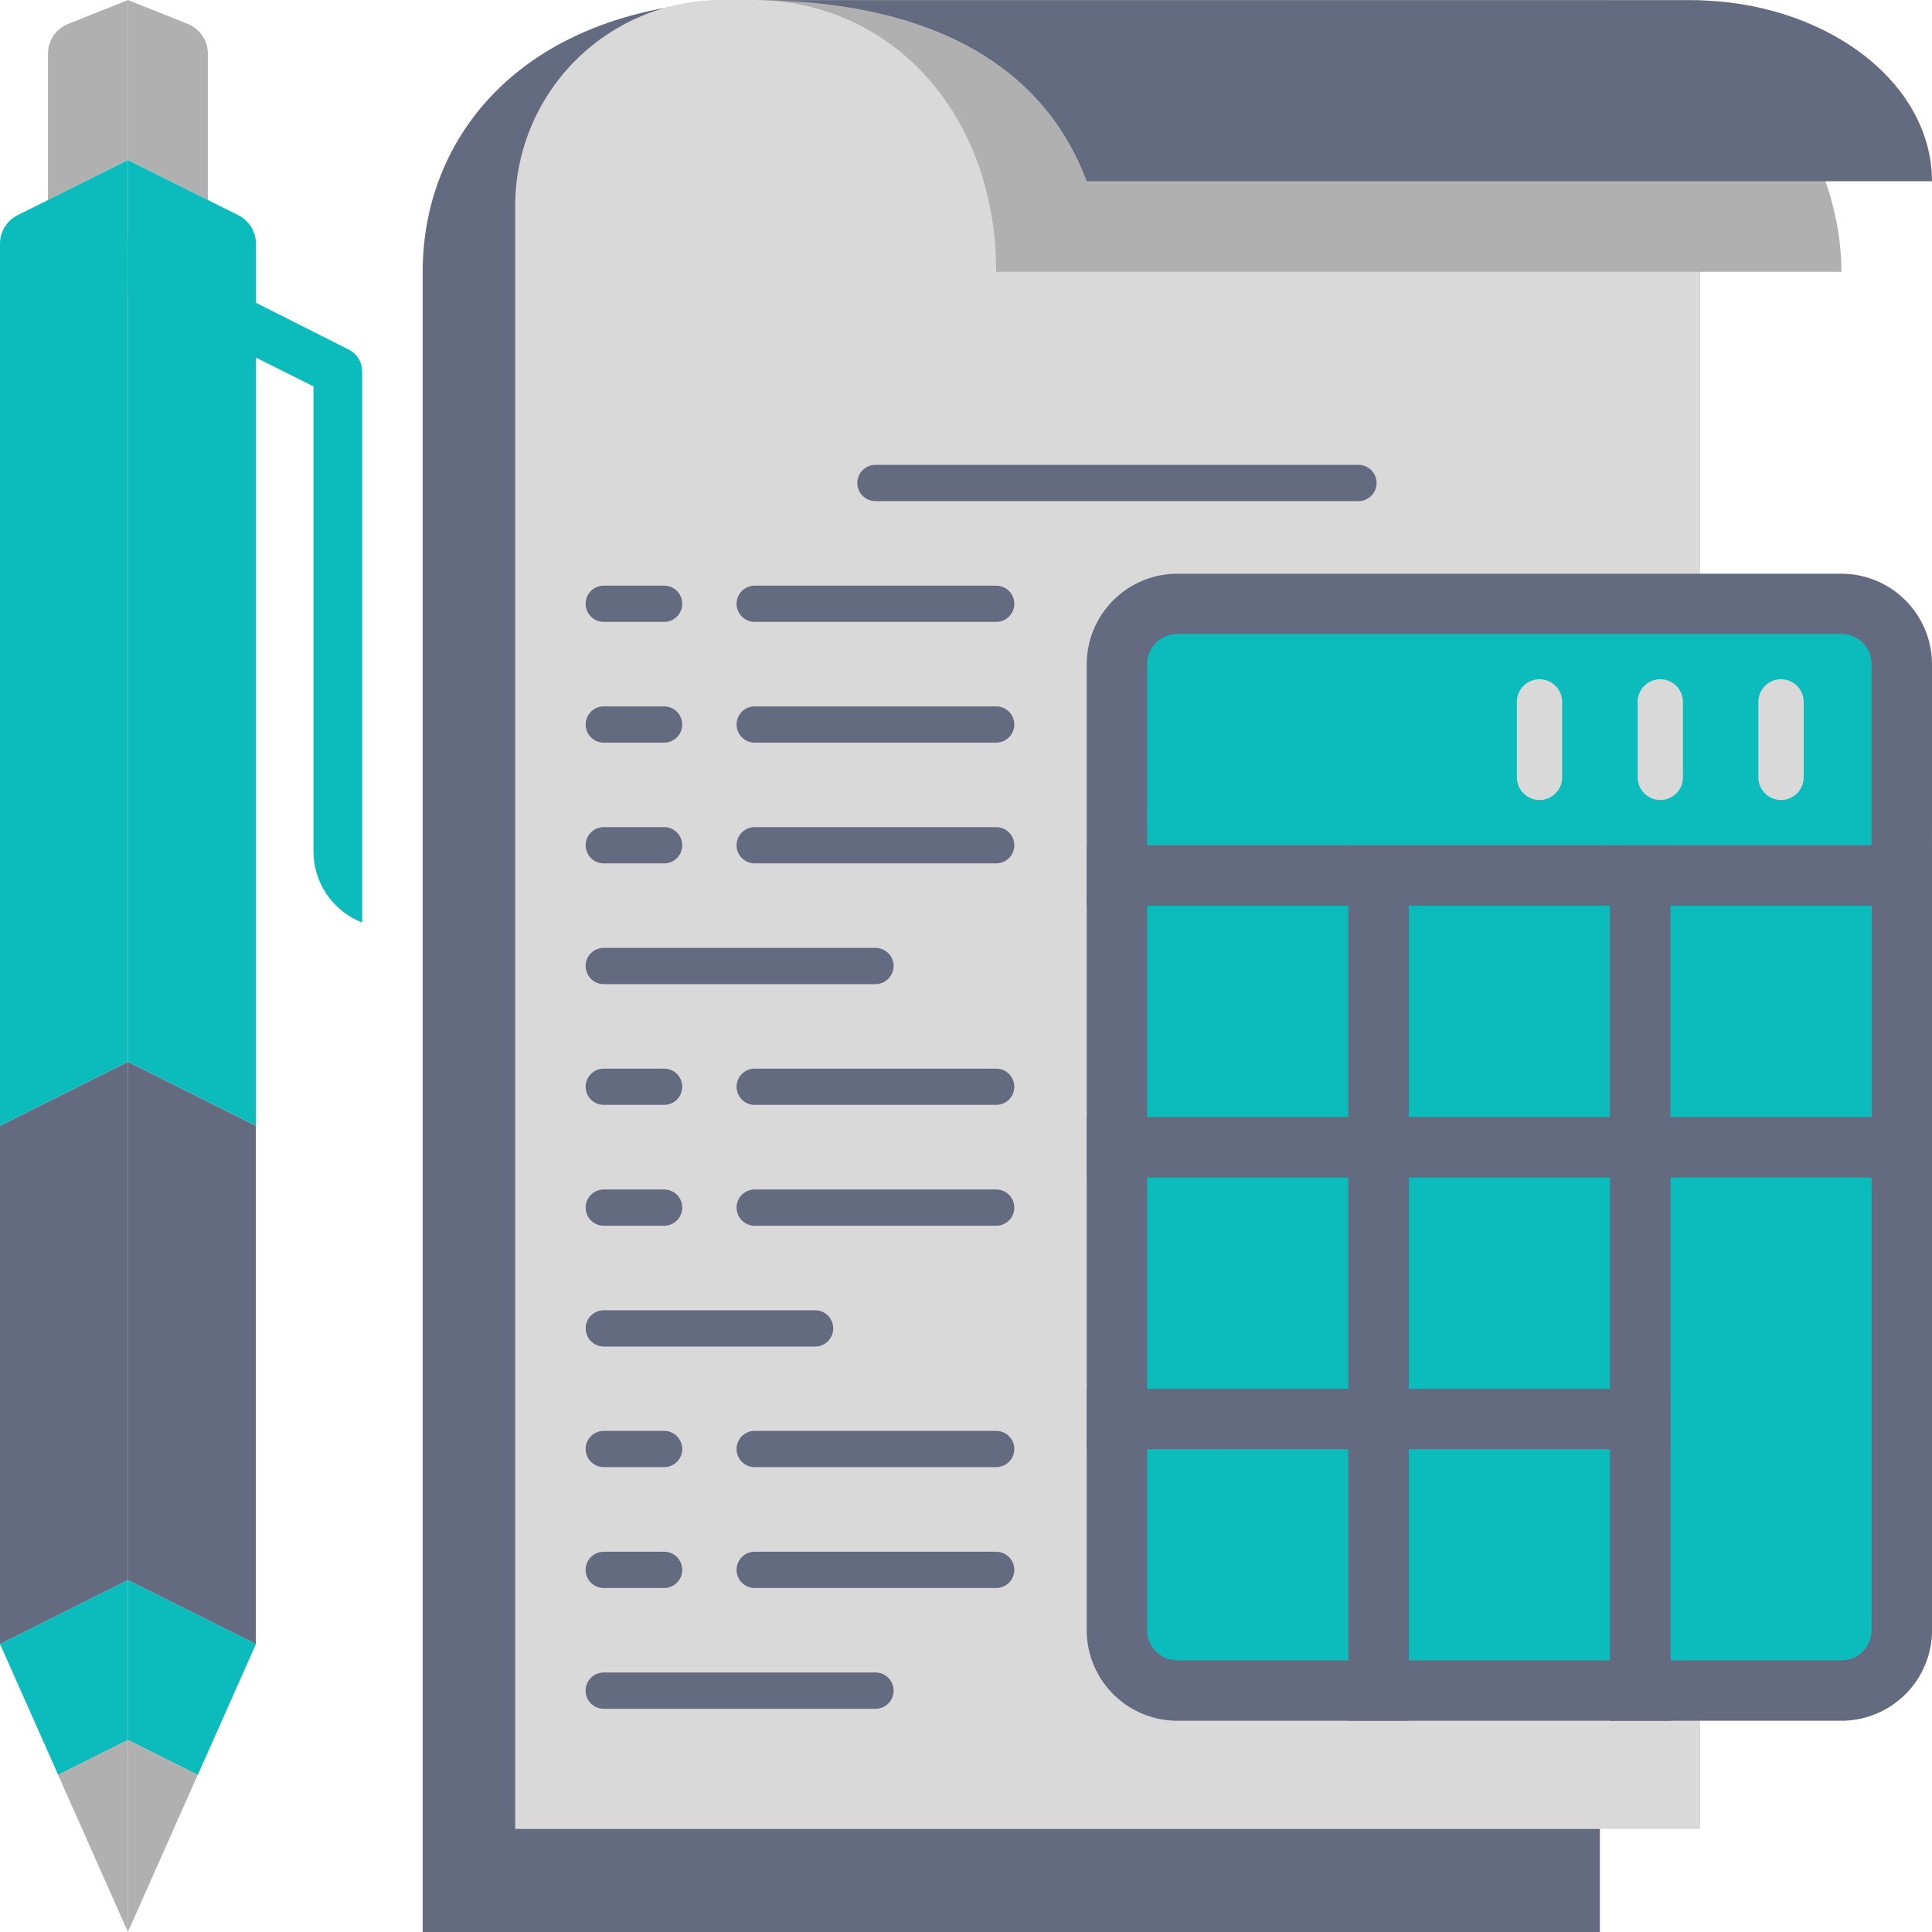 <svg xmlns="http://www.w3.org/2000/svg" width="75" height="75.001" viewBox="0 0 75 75.001">
  <g id="Group_1625" data-name="Group 1625" transform="translate(-392.465 -24.994)">
    <path id="Path_2833" data-name="Path 2833" d="M452.167,25v75h-45.7V35.543c0-5.488,4.191-10.547,12.891-10.547Z" transform="translate(2.406 0)" fill="#646a7f"/>
    <path id="Rectangle_746" data-name="Rectangle 746" d="M0,0H63a8,8,0,0,1,8,8V46a0,0,0,0,1,0,0H0a0,0,0,0,1,0,0V0A0,0,0,0,1,0,0Z" transform="translate(412.465 95.994) rotate(-90)" fill="#d8d9d8"/>
    <path id="Path_2834" data-name="Path 2834" d="M417.464,25c5.177,0,9.375,4.289,9.375,10.547h32.812c0-5.177-4.2-10.547-9.375-10.547Z" transform="translate(4.297 0)" fill="#b0b0b0"/>
    <path id="Path_2835" data-name="Path 2835" d="M417.464,25c5.177,0,10.832,1.529,12.891,7.031h32.812c0-3.882-4.2-7.031-9.375-7.031Z" transform="translate(4.297 0)" fill="#646a7f"/>
    <path id="Rectangle_747" data-name="Rectangle 747" d="M2,0H29a2,2,0,0,1,2,2v9a0,0,0,0,1,0,0H0a0,0,0,0,1,0,0V2A2,2,0,0,1,2,0Z" transform="translate(435.465 47.994)" fill="#0cbbbb"/>
    <path id="Path_2836" data-name="Path 2836" d="M461.277,56.887H428.465V47.512A3.519,3.519,0,0,1,431.981,44h25.781a3.52,3.52,0,0,1,3.516,3.516Zm-30.469-2.344h28.125V47.512a1.173,1.173,0,0,0-1.172-1.172H431.981a1.173,1.173,0,0,0-1.172,1.172Z" transform="translate(6.187 3.266)" fill="#646a7f"/>
    <path id="Rectangle_748" data-name="Rectangle 748" d="M0,0H10.155a0,0,0,0,1,0,0V19.094a2,2,0,0,1-2,2H0a0,0,0,0,1,0,0V0A0,0,0,0,1,0,0Z" transform="translate(456.137 69.528)" fill="#0cbbbb"/>
    <path id="Path_2837" data-name="Path 2837" d="M454.783,85.433H445.8V62h12.5V81.918A3.52,3.52,0,0,1,454.783,85.433Zm-6.64-2.344h6.64a1.172,1.172,0,0,0,1.172-1.172V64.34h-7.812Z" transform="translate(9.167 6.36)" fill="#646a7f"/>
    <path id="Rectangle_749" data-name="Rectangle 749" d="M0,0H10.157a0,0,0,0,1,0,0V10.547a0,0,0,0,1,0,0H2a2,2,0,0,1-2-2V0A0,0,0,0,1,0,0Z" transform="translate(435.824 80.074)" fill="#0cbbbb"/>
    <path id="Path_2838" data-name="Path 2838" d="M440.965,83.887h-8.985a3.519,3.519,0,0,1-3.516-3.516V71h12.5ZM430.809,73.34v7.031a1.172,1.172,0,0,0,1.172,1.172h6.641v-8.2Z" transform="translate(6.187 7.906)" fill="#646a7f"/>
    <rect id="Rectangle_750" data-name="Rectangle 750" width="10.157" height="10.547" transform="translate(435.824 69.528)" fill="#0cbbbb"/>
    <path id="Path_2839" data-name="Path 2839" d="M440.965,74.887h-12.5V62h12.5Zm-10.157-2.344h7.813v-8.2h-7.813Z" transform="translate(6.187 6.36)" fill="#646a7f"/>
    <rect id="Rectangle_751" data-name="Rectangle 751" width="10.157" height="10.547" transform="translate(435.824 58.981)" fill="#0cbbbb"/>
    <path id="Path_2840" data-name="Path 2840" d="M440.965,65.887h-12.5V53h12.5Zm-10.157-2.344h7.813v-8.2h-7.813Z" transform="translate(6.187 4.813)" fill="#646a7f"/>
    <rect id="Rectangle_752" data-name="Rectangle 752" width="10.157" height="10.547" transform="translate(445.981 80.074)" fill="#0cbbbb"/>
    <path id="Path_2841" data-name="Path 2841" d="M449.632,83.887h-12.5V71h12.5Zm-10.157-2.344h7.813v-8.2h-7.813Z" transform="translate(7.677 7.906)" fill="#646a7f"/>
    <rect id="Rectangle_753" data-name="Rectangle 753" width="10.157" height="10.547" transform="translate(445.981 69.528)" fill="#0cbbbb"/>
    <path id="Path_2842" data-name="Path 2842" d="M449.632,74.887h-12.5V62h12.5Zm-10.157-2.344h7.813v-8.2h-7.813Z" transform="translate(7.677 6.36)" fill="#646a7f"/>
    <rect id="Rectangle_754" data-name="Rectangle 754" width="10.157" height="10.547" transform="translate(445.981 58.981)" fill="#0cbbbb"/>
    <path id="Path_2843" data-name="Path 2843" d="M449.632,65.887h-12.5V53h12.5Zm-10.157-2.344h7.813v-8.2h-7.813Z" transform="translate(7.677 4.813)" fill="#646a7f"/>
    <rect id="Rectangle_755" data-name="Rectangle 755" width="10.155" height="10.547" transform="translate(456.137 58.981)" fill="#0cbbbb"/>
    <path id="Path_2844" data-name="Path 2844" d="M458.3,65.887H445.8V53h12.5Zm-10.155-2.344h7.812v-8.2h-7.812Z" transform="translate(9.167 4.813)" fill="#646a7f"/>
    <path id="Path_2845" data-name="Path 2845" d="M440.319,41.8h-18.75a.7.7,0,0,1,0-1.407h18.75a.7.7,0,0,1,0,1.407Z" transform="translate(4.881 2.647)" fill="#646a7f"/>
    <path id="Path_2846" data-name="Path 2846" d="M414.912,45.8h-2.343a.7.7,0,1,1,0-1.406h2.343a.7.7,0,1,1,0,1.406Z" transform="translate(3.334 3.335)" fill="#646a7f"/>
    <path id="Path_2847" data-name="Path 2847" d="M426.943,45.8h-9.375a.7.7,0,1,1,0-1.406h9.375a.7.7,0,1,1,0,1.406Z" transform="translate(4.194 3.335)" fill="#646a7f"/>
    <path id="Path_2848" data-name="Path 2848" d="M414.912,49.8h-2.343a.7.7,0,1,1,0-1.405h2.343a.7.7,0,1,1,0,1.405Z" transform="translate(3.334 4.022)" fill="#646a7f"/>
    <path id="Path_2849" data-name="Path 2849" d="M426.943,49.8h-9.375a.7.7,0,1,1,0-1.405h9.375a.7.7,0,1,1,0,1.405Z" transform="translate(4.194 4.022)" fill="#646a7f"/>
    <path id="Path_2850" data-name="Path 2850" d="M414.912,53.8h-2.343a.7.7,0,1,1,0-1.406h2.343a.7.7,0,1,1,0,1.406Z" transform="translate(3.334 4.71)" fill="#646a7f"/>
    <path id="Path_2851" data-name="Path 2851" d="M426.943,53.8h-9.375a.7.7,0,1,1,0-1.406h9.375a.7.7,0,1,1,0,1.406Z" transform="translate(4.194 4.71)" fill="#646a7f"/>
    <path id="Path_2852" data-name="Path 2852" d="M423.116,57.8H412.569a.7.7,0,0,1,0-1.407h10.547a.7.7,0,0,1,0,1.407Z" transform="translate(3.334 5.397)" fill="#646a7f"/>
    <path id="Path_2853" data-name="Path 2853" d="M414.912,61.8h-2.343a.7.7,0,0,1,0-1.406h2.343a.7.7,0,0,1,0,1.406Z" transform="translate(3.334 6.085)" fill="#646a7f"/>
    <path id="Path_2854" data-name="Path 2854" d="M426.943,61.8h-9.375a.7.7,0,0,1,0-1.406h9.375a.7.7,0,0,1,0,1.406Z" transform="translate(4.194 6.085)" fill="#646a7f"/>
    <path id="Path_2855" data-name="Path 2855" d="M414.912,65.805h-2.343a.7.7,0,0,1,0-1.407h2.343a.7.7,0,0,1,0,1.407Z" transform="translate(3.334 6.772)" fill="#646a7f"/>
    <path id="Path_2856" data-name="Path 2856" d="M426.943,65.805h-9.375a.7.7,0,0,1,0-1.407h9.375a.7.7,0,0,1,0,1.407Z" transform="translate(4.194 6.772)" fill="#646a7f"/>
    <path id="Path_2857" data-name="Path 2857" d="M420.772,69.807h-8.2a.7.7,0,0,1,0-1.409h8.2a.7.7,0,0,1,0,1.409Z" transform="translate(3.334 7.46)" fill="#646a7f"/>
    <path id="Path_2858" data-name="Path 2858" d="M414.912,73.8h-2.343a.7.7,0,1,1,0-1.406h2.343a.7.7,0,1,1,0,1.406Z" transform="translate(3.334 8.147)" fill="#646a7f"/>
    <path id="Path_2859" data-name="Path 2859" d="M426.943,73.8h-9.375a.7.7,0,1,1,0-1.406h9.375a.7.7,0,1,1,0,1.406Z" transform="translate(4.194 8.147)" fill="#646a7f"/>
    <path id="Path_2860" data-name="Path 2860" d="M414.912,77.805h-2.343a.7.7,0,0,1,0-1.407h2.343a.7.7,0,0,1,0,1.407Z" transform="translate(3.334 8.835)" fill="#646a7f"/>
    <path id="Path_2861" data-name="Path 2861" d="M426.943,77.805h-9.375a.7.7,0,0,1,0-1.407h9.375a.7.7,0,0,1,0,1.407Z" transform="translate(4.194 8.835)" fill="#646a7f"/>
    <path id="Path_2862" data-name="Path 2862" d="M423.116,81.807H412.569a.7.7,0,0,1,0-1.409h10.547a.7.7,0,0,1,0,1.409Z" transform="translate(3.334 9.522)" fill="#646a7f"/>
    <path id="Path_2863" data-name="Path 2863" d="M396.7,32.886l8.572,4.321a.95.95,0,0,1,.523.848V59.449h0a2.969,2.969,0,0,1-1.89-2.767V38.636l-7.2-3.6Z" transform="translate(0.729 1.356)" fill="#0cbbbb"/>
    <path id="Path_2864" data-name="Path 2864" d="M396.7,24.994l2.326.929a1.242,1.242,0,0,1,.779,1.154v5.68L396.7,31.2Z" transform="translate(0.729)" fill="#b0b0b0"/>
    <path id="Path_2865" data-name="Path 2865" d="M394.055,32.758v-5.68a1.242,1.242,0,0,1,.781-1.154l2.324-.929V31.2Z" transform="translate(0.273)" fill="#b0b0b0"/>
    <path id="Path_2866" data-name="Path 2866" d="M392.465,79.817l4.968-2.485v6.212l-2.71,1.355Z" transform="translate(0 8.995)" fill="#0cbbbb"/>
    <path id="Path_2867" data-name="Path 2867" d="M397.1,82.633v7.455l-2.71-6.1Z" transform="translate(0.331 9.907)" fill="#b0b0b0"/>
    <path id="Path_2868" data-name="Path 2868" d="M401.673,79.817,399.415,84.9,396.7,83.544V77.332Z" transform="translate(0.729 8.995)" fill="#0cbbbb"/>
    <path id="Path_2869" data-name="Path 2869" d="M396.7,90.087V82.633l2.711,1.355Z" transform="translate(0.729 9.907)" fill="#b0b0b0"/>
    <path id="Path_2870" data-name="Path 2870" d="M401.673,33.545V67.791L396.7,65.305V30.293l4.282,2.142A1.241,1.241,0,0,1,401.673,33.545Z" transform="translate(0.729 0.911)" fill="#0cbbbb"/>
    <path id="Path_2871" data-name="Path 2871" d="M397.433,30.293V65.305l-4.968,2.486V33.545a1.241,1.241,0,0,1,.687-1.11Z" transform="translate(0 0.911)" fill="#0cbbbb"/>
    <path id="Path_2872" data-name="Path 2872" d="M396.7,60.17l4.969,2.486V82.766L396.7,80.282Z" transform="translate(0.729 6.046)" fill="#646a7f"/>
    <path id="Path_2873" data-name="Path 2873" d="M397.433,80.282l-4.968,2.485V62.656l4.968-2.486Z" transform="translate(0 6.046)" fill="#646a7f"/>
    <path id="Path_2874" data-name="Path 2874" d="M451.593,52.183a.879.879,0,0,1-.879-.879v-2.93a.879.879,0,0,1,1.758,0V51.3A.879.879,0,0,1,451.593,52.183Z" transform="translate(10.011 3.867)" fill="#d8d9d8"/>
    <path id="Path_2875" data-name="Path 2875" d="M447.593,52.183a.879.879,0,0,1-.879-.879v-2.93a.879.879,0,0,1,1.758,0V51.3A.879.879,0,0,1,447.593,52.183Z" transform="translate(9.324 3.867)" fill="#d8d9d8"/>
    <path id="Path_2876" data-name="Path 2876" d="M443.593,52.183a.879.879,0,0,1-.879-.879v-2.93a.879.879,0,0,1,1.758,0V51.3A.879.879,0,0,1,443.593,52.183Z" transform="translate(8.636 3.867)" fill="#d8d9d8"/>
  </g>
</svg>
